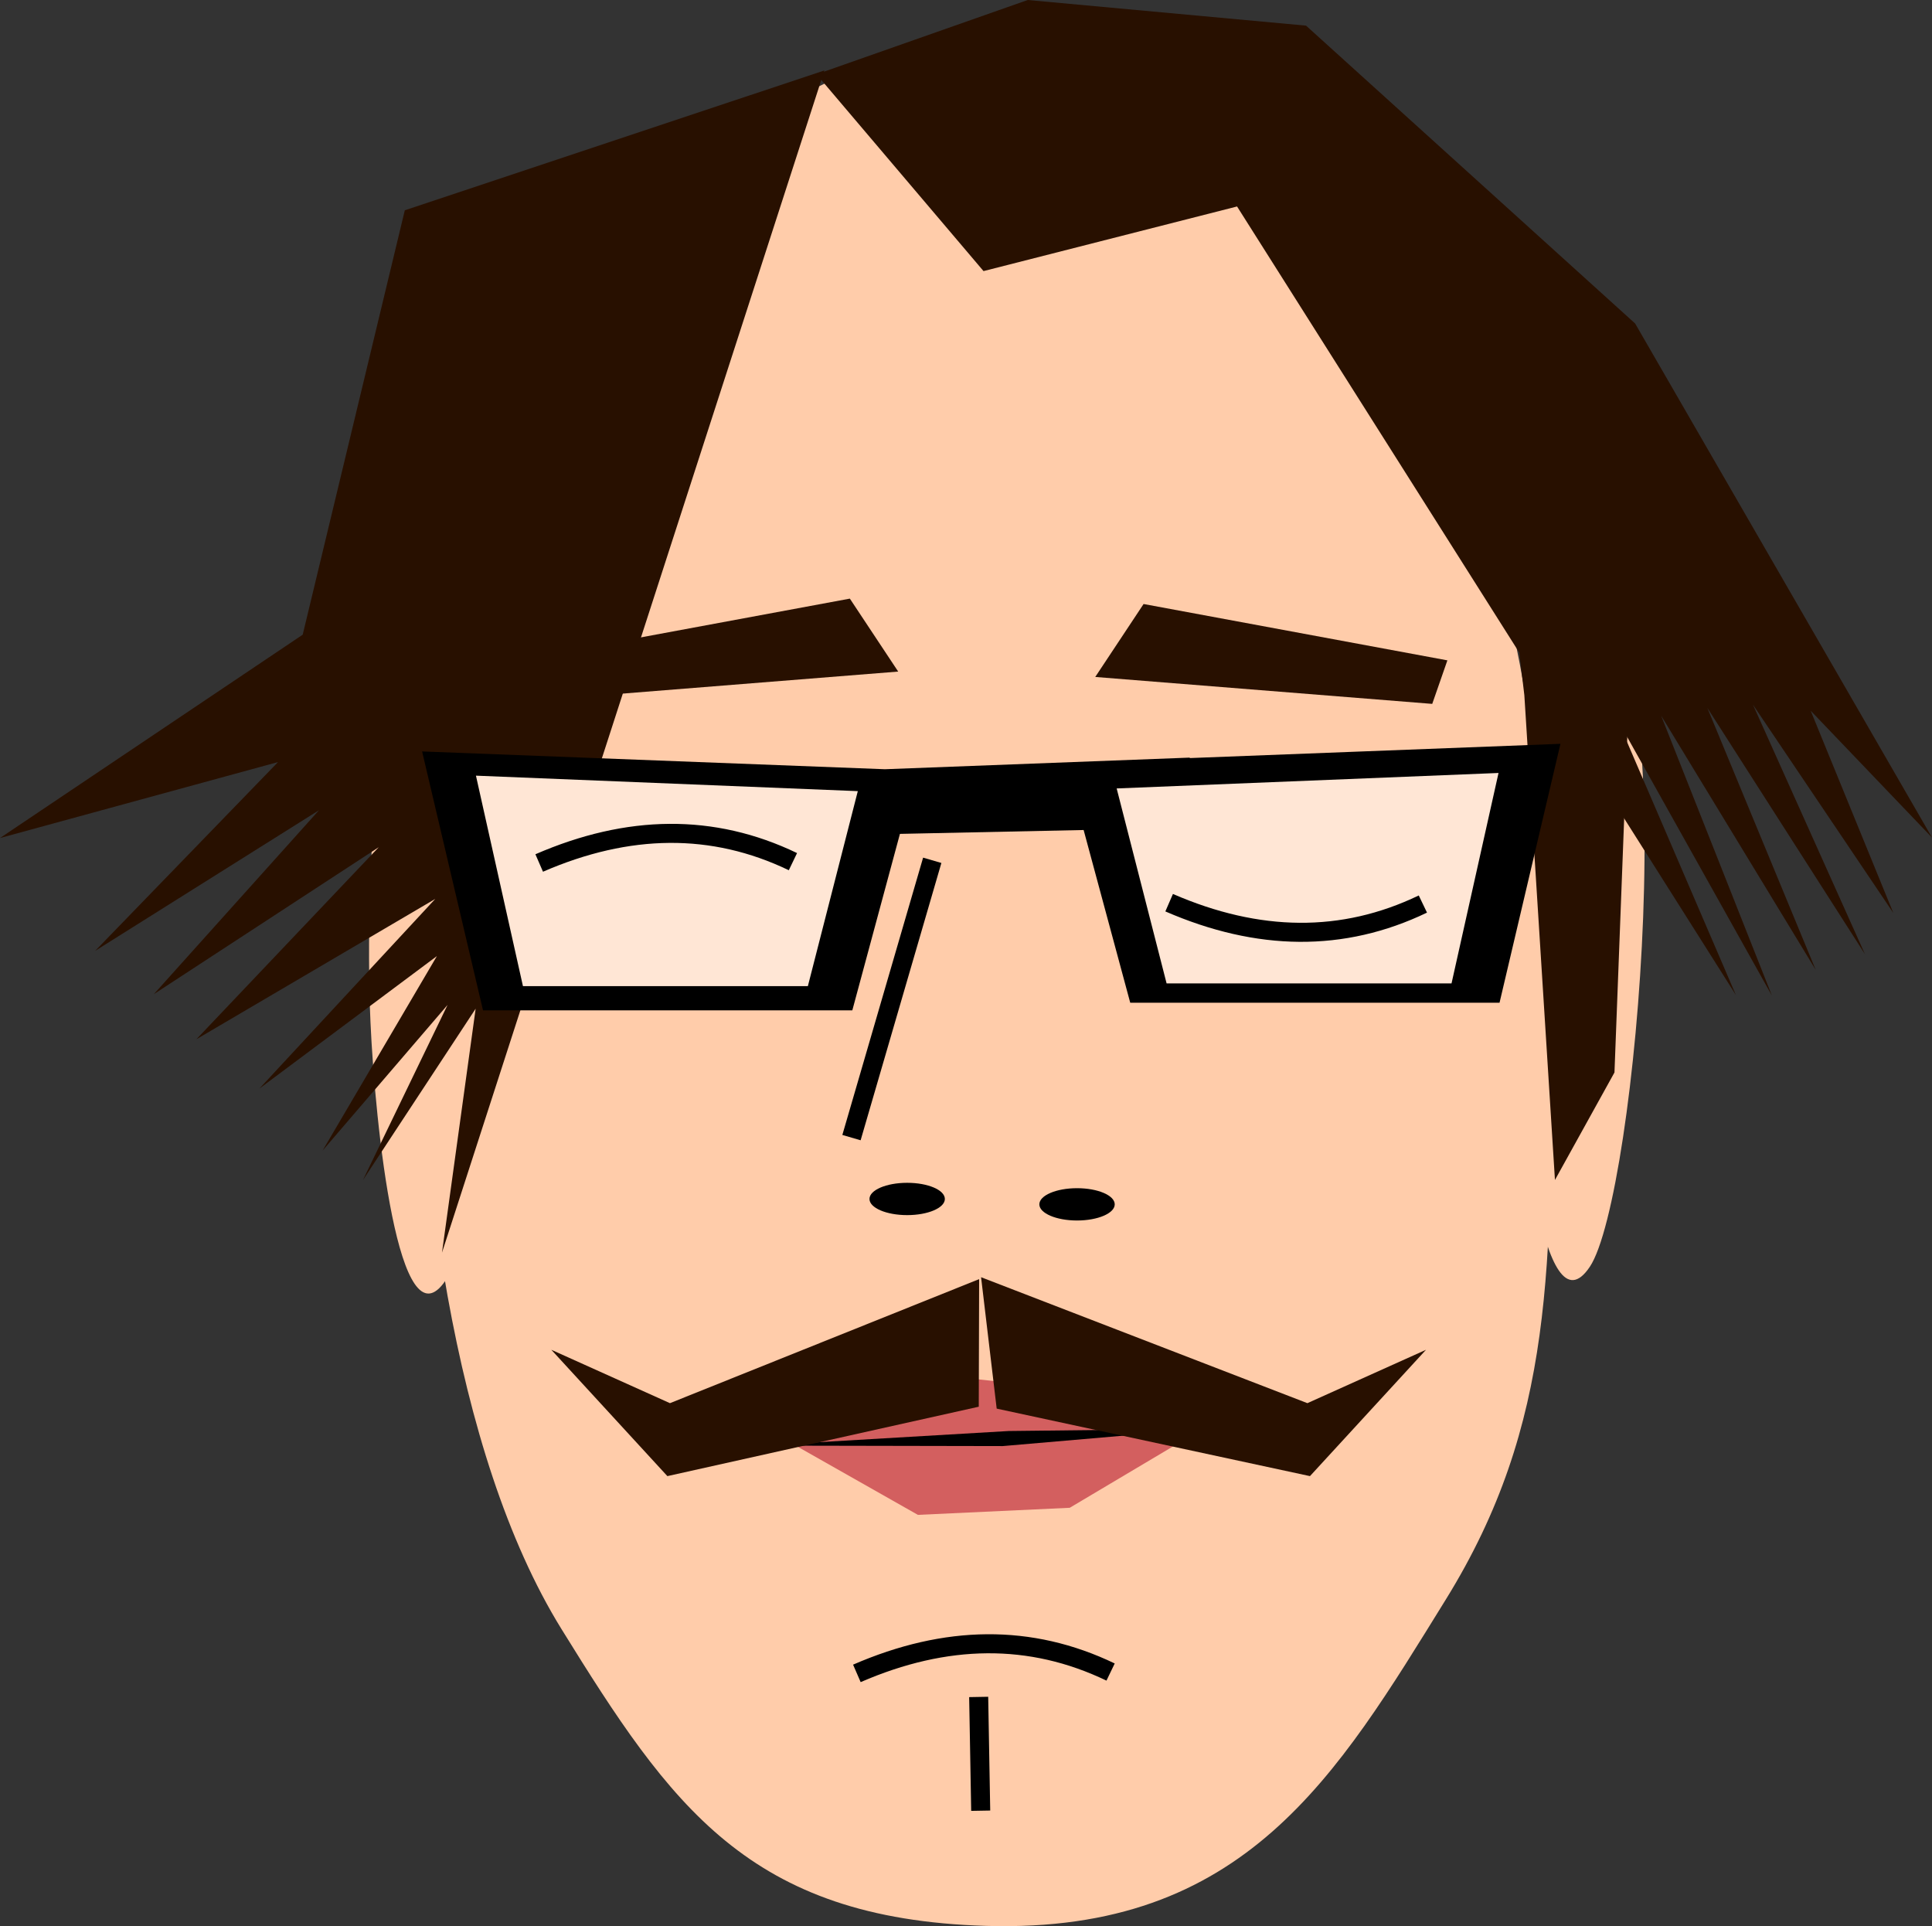 <?xml version="1.0" encoding="UTF-8" standalone="no"?>
<!-- Created with Inkscape (http://www.inkscape.org/) -->

<svg
   xmlns:dc="http://purl.org/dc/elements/1.1/"
   xmlns:cc="http://creativecommons.org/ns#"
   xmlns:rdf="http://www.w3.org/1999/02/22-rdf-syntax-ns#"
   xmlns:svg="http://www.w3.org/2000/svg"
   xmlns="http://www.w3.org/2000/svg"
   xmlns:sodipodi="http://sodipodi.sourceforge.net/DTD/sodipodi-0.dtd"
   xmlns:inkscape="http://www.inkscape.org/namespaces/inkscape"
   width="286.434mm"
   height="285.541mm"
   viewBox="0 0 1014.923 1011.761"
   id="svg2"
   version="1.1"
   inkscape:version="0.91 r13725"
   sodipodi:docname="furkansemih.svg"
   inkscape:export-filename="/home/hezarfen/Pictures/furkansemih.png"
   inkscape:export-xdpi="90"
   inkscape:export-ydpi="90">
  <rect x="0" y="0" width="1014.923" height="1011.761" fill="#333333" stroke="none"/>
  <defs
     id="defs4" />
  <sodipodi:namedview
     id="base"
     pagecolor="#ffffff"
     bordercolor="#666666"
     borderopacity="1.0"
     inkscape:pageopacity="0.0"
     inkscape:pageshadow="2"
     inkscape:zoom="0.70710678"
     inkscape:cx="508.50913"
     inkscape:cy="494.12256"
     inkscape:document-units="px"
     inkscape:current-layer="layer2"
     showgrid="false"
     fit-margin-top="0"
     fit-margin-left="0"
     fit-margin-right="0"
     fit-margin-bottom="0"
     inkscape:window-width="1920"
     inkscape:window-height="1014"
     inkscape:window-x="0"
     inkscape:window-y="27"
     inkscape:window-maximized="1" />
  <g
     inkscape:label="Layer 1"
     inkscape:groupmode="layer"
     id="layer1"
     transform="translate(211.528,-37.354)"
     style="display:none" />
  <g
     inkscape:groupmode="layer"
     id="layer2"
     inkscape:label="Layer 2"
     style="display:inline"
     transform="translate(-67.472,-300.992)">
    <path
       style="opacity:1;fill:#ffccaa;stroke:none;stroke-width:10;stroke-miterlimit:4;stroke-dasharray:none;stroke-opacity:1"
       d="m 882.51,834.609 c 0,130.9 1.758,214.013 -55.529,306.574 -57.287,92.561 -105.337,175.431 -241.456,171.431 -124.852,-3.67 -165.784,-63.314 -223.071,-155.874 -57.287,-92.561 -76.742,-247.798 -76.742,-378.699 0,-130.9 26.527,-215.427 83.813,-307.988 57.287,-92.561 134.984,-144.561 216,-144.561 81.016,0 158.713,52 216,144.561 57.287,92.561 80.985,233.656 80.985,364.556 z"
       id="path3438"
       inkscape:connector-curvature="0"
       sodipodi:nodetypes="sssssssss" />
    <path
       sodipodi:nodetypes="azaa"
       inkscape:connector-curvature="0"
       id="path4385"
       d="m 300.962,617.122 c 50.903,22.427 25.3,319.598 0.617,356.382 -24.683,36.784 -37.075,-81.658 -39.493,-135.764 -3.527,-78.897 4.892,-235.59 38.876,-220.617 z"
       style="opacity:1;fill:#ffccaa;stroke:none;stroke-width:10;stroke-miterlimit:4;stroke-dasharray:none;stroke-opacity:1" />
    <path
       sodipodi:nodetypes="ccccccccccccccccccc"
       inkscape:connector-curvature="0"
       id="path4242"
       d="m 280.131,411.442 220.402,-73.439 -200.877,620.975 17.683,-128.144 -59.201,90.008 44.447,-91.991 -65.657,76.519 60.052,-102.168 -93.22,69.577 92.356,-99.608 -125.481,73.713 95.794,-100.872 -118.139,77.184 86.763,-96.622 -117.602,73.883 96.086,-99.181 -146.065,39.912 159.014,-106.811 z"
       style="fill:#281000;fill-opacity:1" />
    <ellipse
       style="fill:#000000"
       id="path3434"
       cx="544.028"
       cy="930.776"
       rx="19.799"
       ry="8.485" />
    <ellipse
       ry="8.485"
       rx="19.799"
       cy="933.604"
       cx="633.265"
       id="ellipse3436"
       style="fill:#000000" />
    <path
       style="opacity:1;fill:#ffccaa;stroke:none;stroke-width:10;stroke-miterlimit:4;stroke-dasharray:none;stroke-opacity:1"
       d="m 902.002,610.051 c 50.903,22.427 25.3,319.598 0.617,356.382 -24.683,36.784 -37.075,-81.658 -39.493,-135.764 -3.527,-78.897 4.892,-235.59 38.876,-220.617 z"
       id="path4382"
       inkscape:connector-curvature="0"
       sodipodi:nodetypes="azaa" />
    <path
       style="fill:#281000;fill-opacity:1"
       d="m 753.569,314.458 -146.204,-13.465 -110.967,39.022 87.74,103.373 133.189,-33.941 262.045,414.199 -62.303,-144.825 81.235,145.163 -58.203,-147.08 81.183,133.485 -56.914,-137.572 82.786,129.342 -58.795,-130.972 73.707,109.346 -43.414,-106.233 63.742,66.638 -155.947,-270.008 z"
       id="path4244"
       inkscape:connector-curvature="0"
       sodipodi:nodetypes="cccccccccccccccccc" />
    <path
       style="fill:#281000;fill-opacity:1"
       d="m 827.815,647.858 -159.591,-29.598 -25.397,38.319 177.029,14.142 z"
       id="path4312"
       inkscape:connector-curvature="0"
       sodipodi:nodetypes="ccccc" />
    <path
       sodipodi:nodetypes="ccccc"
       inkscape:connector-curvature="0"
       id="path4314"
       d="m 354.328,645.03 159.591,-29.598 25.397,38.319 -177.029,14.142 z"
       style="fill:#281000;fill-opacity:1" />
    <path
       style="fill:#d35f5f"
       d="m 565.54,1023.797 50.383,5.515 95.119,15.184 -81.615,48.496 -79.759,3.721 -72.378,-41.012 z"
       id="path4320"
       inkscape:connector-curvature="0"
       sodipodi:nodetypes="ccccccc" />
    <path
       sodipodi:nodetypes="ccccc"
       inkscape:connector-curvature="0"
       id="path4322"
       d="m 699.335,1051.505 -101.962,1.161 -130.556,7.668 127.433,0.245 z"
       style="fill:#000000" />
    <path
       style="fill:none;fill-rule:evenodd;stroke:#000000;stroke-width:10;stroke-linecap:butt;stroke-linejoin:miter;stroke-miterlimit:4;stroke-dasharray:none;stroke-opacity:1"
       d="m 517.602,1179.978 c 46.765,-20.319 91.239,-20.929 133.29,-0.707"
       id="path4372"
       inkscape:connector-curvature="0"
       sodipodi:nodetypes="cc" />
    <path
       style="fill:none;fill-rule:evenodd;stroke:#000000;stroke-width:10;stroke-linecap:butt;stroke-linejoin:miter;stroke-miterlimit:4;stroke-dasharray:none;stroke-opacity:1"
       d="m 581.595,1192.353 1.061,59.751"
       id="path4374"
       inkscape:connector-curvature="0" />
    <path
       style="fill:none;fill-rule:evenodd;stroke:#000000;stroke-width:10;stroke-linecap:butt;stroke-linejoin:miter;stroke-miterlimit:4;stroke-dasharray:none;stroke-opacity:1"
       d="m 557.2,752.886 -42.426,145.664"
       id="path4376"
       inkscape:connector-curvature="0"
       sodipodi:nodetypes="cc" />
    <path
       style="fill:#281000;fill-opacity:1"
       d="m 860.04,597.118 62.525,84.539 -6.976,182.677 -31.266,56.46 -16.081,-254.659 z"
       id="path4380"
       inkscape:connector-curvature="0"
       sodipodi:nodetypes="cccccc" />
    <path
       style="fill:#000000"
       d="m 887.213,691.699 -194.719,7.488 -0.031,-0.238 -160.166,6.1 -243.084,-9.35 32,136 194,0 25.014,-92.695 96.504,-2.031 24.482,90.727 194,0 32,-136 z"
       transform="translate(0,-6.1035156e-5)"
       id="rect3423"
       inkscape:connector-curvature="0" />
    <path
       sodipodi:nodetypes="ccccc"
       inkscape:connector-curvature="0"
       id="path4316"
       d="m 317.496,708.427 200.603,8.128 -26.233,102.416 -149.681,0 z"
       style="fill:#ffe6d5" />
    <path
       style="fill:#ffe6d5"
       d="m 854.682,707.013 -200.603,8.128 26.233,102.416 149.681,0 z"
       id="path4318"
       inkscape:connector-curvature="0"
       sodipodi:nodetypes="ccccc" />
    <path
       sodipodi:nodetypes="cc"
       inkscape:connector-curvature="0"
       id="path4433"
       d="m 350.725,754.3 c 46.765,-20.319 91.239,-20.929 133.29,-0.707"
       style="fill:none;fill-rule:evenodd;stroke:#000000;stroke-width:10;stroke-linecap:butt;stroke-linejoin:miter;stroke-miterlimit:4;stroke-dasharray:none;stroke-opacity:1" />
    <path
       style="fill:none;fill-rule:evenodd;stroke:#000000;stroke-width:10;stroke-linecap:butt;stroke-linejoin:miter;stroke-miterlimit:4;stroke-dasharray:none;stroke-opacity:1"
       d="m 681.651,775.152 c 46.765,20.319 91.239,20.929 133.29,0.707"
       id="path4435"
       inkscape:connector-curvature="0"
       sodipodi:nodetypes="cc" />
    <path
       sodipodi:nodetypes="cccccc"
       inkscape:connector-curvature="0"
       id="path3430"
       d="m 582.854,971.885 171.419,66.154 62.32,-28.041 -60.965,66.36 -164.574,-35.456 z"
       style="fill:#281000;fill-opacity:1" />
    <path
       style="fill:#281000;fill-opacity:1"
       d="m 581.834,972.885 -162.419,65.154 -62.32,-28.041 60.965,66.36 163.574,-36.456 z"
       id="path3432"
       inkscape:connector-curvature="0"
       sodipodi:nodetypes="cccccc" />
  </g>
</svg>
